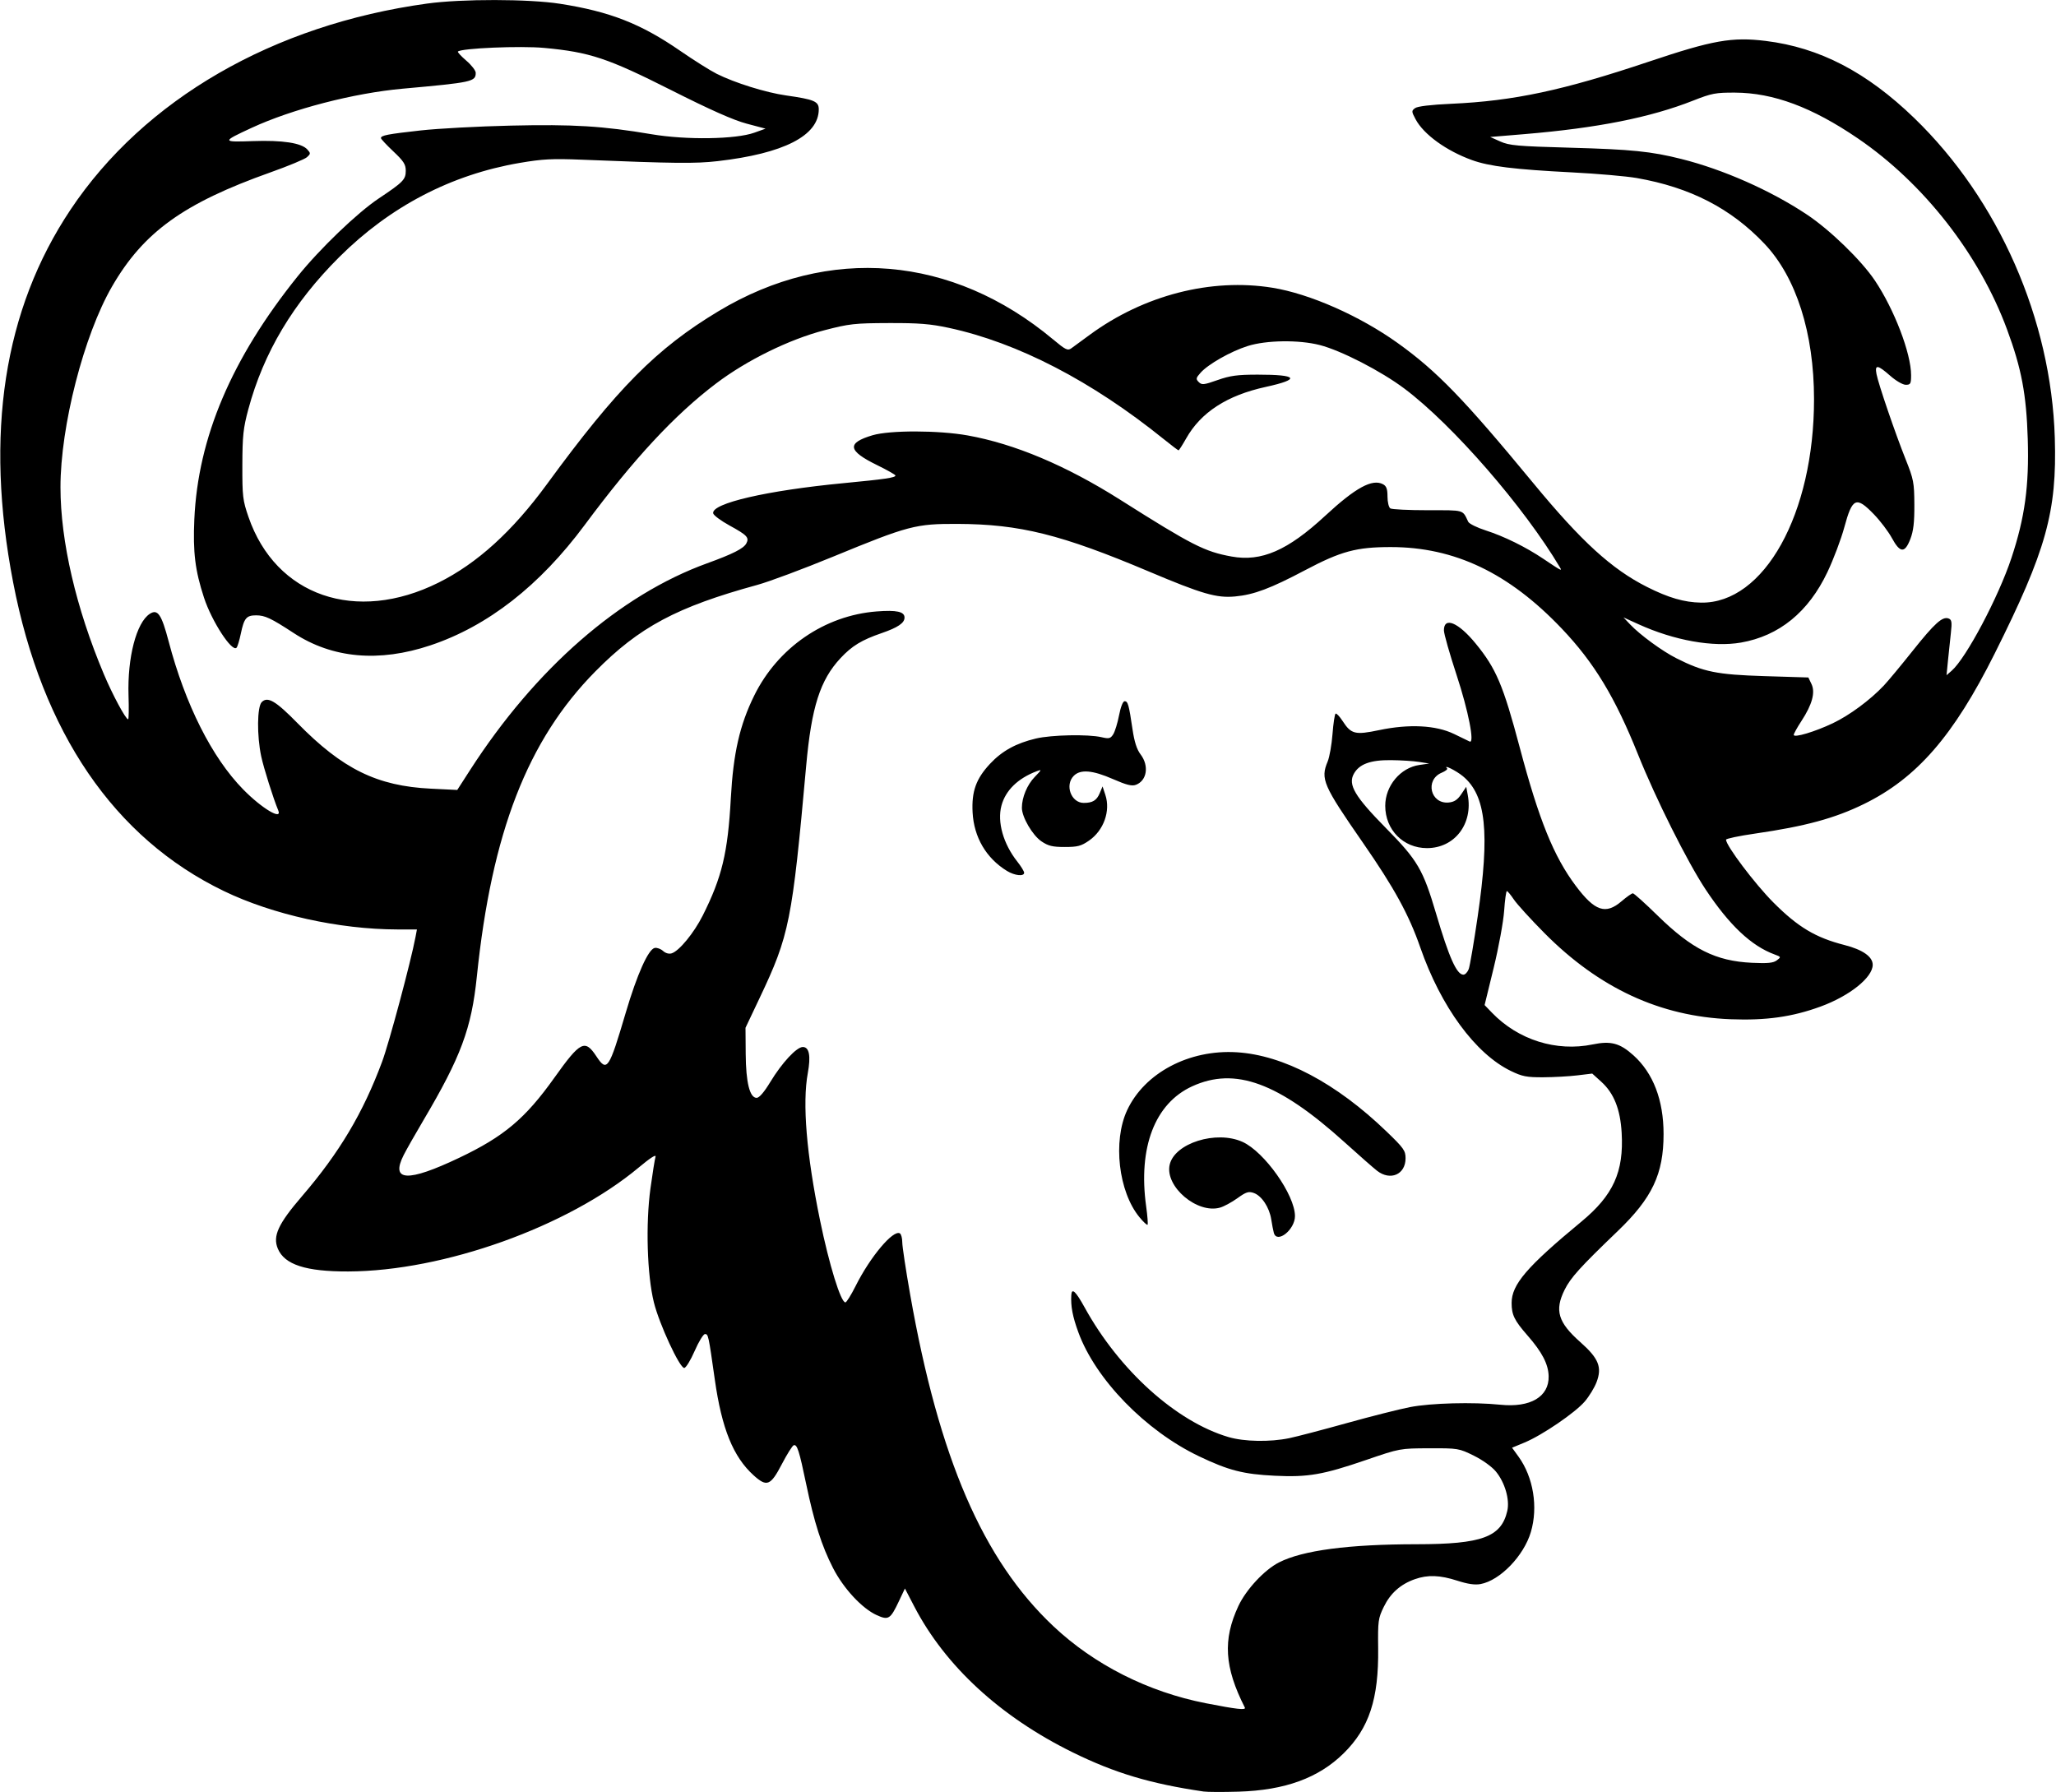 <?xml version="1.0" encoding="UTF-8" standalone="no"?>
<svg
   xmlns:ns="https://creativecommons.org/ns#"
   xmlns:dc="http://purl.org/dc/elements/1.1/"
   xmlns:cc="https://creativecommons.org/ns#"
   xmlns:rdf="http://www.w3.org/1999/02/22-rdf-syntax-ns#"
   xmlns:svg="http://www.w3.org/2000/svg"
   xmlns="http://www.w3.org/2000/svg"
   version="1.1"
   height="846.933"
   width="971.733">
  <title>GNU Head for 30 years anniversary</title>
  <g transform="translate(0,-275.585)">
    <path
       d="m 568.844,1122.315 c -25.07,-3.671 -42.017,-8.74 -61.867,-18.508 -34.182,-16.82 -60.199,-40.776 -74.841,-68.91 l -4.441,-8.533 -2.863,6.056 c -3.996,8.453 -4.911,9.031 -10.389,6.563 -6.978,-3.144 -15.756,-12.591 -20.738,-22.317 -5.348,-10.442 -8.9,-21.555 -12.672,-39.645 -3.302,-15.838 -4.285,-18.898 -5.897,-18.36 -0.638,0.213 -3.155,4.218 -5.593,8.9 -5.337,10.248 -7.116,10.956 -13.35,5.316 -9.662,-8.741 -15.065,-22.071 -18.351,-45.27 -2.968,-20.956 -3.086,-21.503 -4.636,-21.503 -0.774,0 -2.977,3.605 -4.896,8.012 -1.918,4.406 -4.135,8.012 -4.925,8.012 -2.196,0 -11.795,-20.752 -14.33,-30.979 -3.219,-12.99 -3.94,-37.026 -1.617,-53.946 0.968,-7.05 2.042,-13.753 2.386,-14.895 0.399,-1.322 -2.488,0.525 -7.949,5.086 -33.494,27.977 -92.198,48.982 -137.3,49.126 -20.008,0.064 -30.105,-3.211 -33.266,-10.788 -2.482,-5.948 0.163,-11.68 11.44,-24.792 17.622,-20.489 28.859,-39.359 37.851,-63.558 3.338,-8.983 13.588,-47.269 15.801,-59.02 l 0.654,-3.472 -9.307,-0.018 c -27.447,-0.055 -58.831,-7.003 -81.908,-18.133 C 53.995,671.733 19.879,621.77 6.208,550.825 -7.315,480.645 1.718,422.007 33.348,374.66 68.182,322.516 129.181,287.265 201.874,277.27 c 16.395,-2.254 48.013,-2.207 62.768,0.093 23.593,3.678 38.247,9.414 56.841,22.247 6.395,4.414 14.153,9.296 17.241,10.851 8.477,4.268 23.228,8.871 32.786,10.231 13.327,1.896 15.467,2.805 15.467,6.568 0,12.434 -16.537,20.905 -47.794,24.483 -10.55,1.208 -20.231,1.105 -64.206,-0.679 -13.921,-0.565 -18.556,-0.325 -29.339,1.515 -32.389,5.527 -61.32,20.624 -85.304,44.514 -21.778,21.693 -35.747,45.096 -42.993,72.027 -2.366,8.796 -2.757,12.469 -2.794,26.25 -0.04,14.786 0.185,16.684 2.905,24.569 12.884,37.359 50.784,50.454 89.793,31.025 18.284,-9.106 34.937,-24.227 51.246,-46.531 33.142,-45.323 51.831,-64.171 81.066,-81.755 52.148,-31.366 110.544,-26.452 158.148,13.307 5.97,4.986 6.947,5.458 8.677,4.194 1.072,-0.784 5.005,-3.664 8.739,-6.401 25.521,-18.703 57.253,-26.87 86.256,-22.2 17.575,2.83 41.246,13.274 59.2,26.121 18.522,13.253 31.35,26.505 64.168,66.293 22.752,27.584 36.975,40.563 53.698,49.003 10.132,5.113 17.578,7.276 25.509,7.409 29.843,0.499 53.437,-41.968 53.42,-96.149 -0.01,-31.261 -8.404,-57.617 -23.388,-73.432 -15.889,-16.771 -35.153,-26.688 -60.407,-31.099 -4.93,-0.861 -18.692,-2.061 -30.582,-2.667 -27.304,-1.392 -39.107,-2.846 -47.346,-5.834 -12.099,-4.388 -22.77,-12.118 -26.577,-19.254 -1.975,-3.701 -1.989,-4.005 -0.253,-5.286 1.166,-0.86 7.432,-1.612 17.067,-2.048 29.585,-1.337 52.925,-6.318 93.625,-19.981 30.046,-10.086 39.111,-11.687 55.06,-9.724 25.382,3.124 47.664,14.694 70.148,36.427 39.889,38.555 64.757,95.135 66.453,151.195 1.057,34.938 -4.037,53.189 -28.488,102.07 -19.396,38.775 -36.715,58.698 -61.671,70.942 -13.804,6.773 -27.755,10.56 -51.636,14.017 -7.48,1.083 -13.6,2.373 -13.6,2.866 0,2.806 13.674,20.931 22.38,29.664 11.606,11.642 19.949,16.635 33.62,20.123 8.596,2.193 13.333,5.514 13.333,9.346 0,5.98 -10.916,14.719 -24.664,19.744 -13.399,4.897 -25.751,6.634 -42.536,5.982 -33.241,-1.292 -62.128,-14.674 -88,-40.766 -6.453,-6.508 -12.933,-13.624 -14.4,-15.813 -1.467,-2.189 -2.956,-3.983 -3.309,-3.987 -0.353,-0.004 -0.935,4.199 -1.292,9.34 -0.358,5.141 -2.582,17.263 -4.942,26.938 l -4.292,17.591 3.451,3.584 c 12.415,12.895 30.458,18.577 47.68,15.015 8.529,-1.764 12.807,-0.616 19.219,5.157 9.35,8.419 14.234,21.184 14.234,37.202 0,18.878 -5.347,30.202 -21.654,45.86 -17.808,17.1 -22.259,22.015 -25.098,27.722 -4.837,9.721 -3.137,15.432 7.357,24.716 8.736,7.729 10.425,11.893 7.711,19.011 -0.982,2.575 -3.479,6.663 -5.55,9.086 -4.535,5.306 -20.127,15.948 -28.394,19.379 l -5.98,2.482 3.061,4.232 c 7.02,9.705 9.325,23.824 5.819,35.646 -3.332,11.238 -14.537,22.832 -23.735,24.56 -2.668,0.501 -6.018,0.022 -10.942,-1.567 -8.315,-2.682 -14.046,-2.889 -20.162,-0.728 -6.763,2.39 -11.512,6.614 -14.645,13.026 -2.675,5.476 -2.837,6.663 -2.68,19.663 0.288,23.904 -4.252,37.712 -16.312,49.606 -11.83,11.668 -27.724,17.466 -49.68,18.124 -7.333,0.22 -14.773,0.189 -16.533,-0.068 z m 19.504,-39.687 c -9.664,-19.038 -10.489,-32.05 -3.04,-47.991 3.635,-7.779 12.292,-17.078 19.169,-20.592 11.184,-5.714 32.908,-8.582 65.167,-8.602 30.742,-0.02 39.891,-3.386 42.746,-15.727 1.238,-5.352 -1.118,-13.478 -5.414,-18.67 -1.877,-2.268 -6.325,-5.46 -10.422,-7.478 -6.995,-3.445 -7.443,-3.519 -21.029,-3.474 -13.868,0.046 -13.897,0.051 -29.882,5.533 -20.367,6.984 -27.476,8.213 -43.105,7.448 -14.903,-0.729 -21.81,-2.5 -35.829,-9.19 -25.29,-12.068 -48.945,-36.391 -57.067,-58.679 -2.71,-7.436 -3.614,-12.228 -3.308,-17.531 0.206,-3.565 2.07,-1.831 6.316,5.875 16.378,29.726 43.285,53.963 67.989,61.243 7.431,2.19 19.626,2.408 28.736,0.514 3.52,-0.732 15.737,-3.933 27.15,-7.114 11.412,-3.181 24.852,-6.582 29.867,-7.556 9.895,-1.923 29.886,-2.452 42.717,-1.13 14.192,1.463 23.053,-3.759 22.832,-13.455 -0.13,-5.707 -3.082,-11.398 -10.017,-19.312 -6.184,-7.058 -7.482,-9.715 -7.482,-15.325 0,-8.739 7.166,-17.094 32.967,-38.436 15.087,-12.479 20.096,-23.513 19.044,-41.949 -0.638,-11.184 -3.656,-18.761 -9.624,-24.16 l -4.29,-3.882 -7.049,0.855 c -3.877,0.47 -11.129,0.874 -16.115,0.898 -7.835,0.037 -9.917,-0.37 -15.325,-2.994 -16.742,-8.124 -33.048,-30.376 -42.783,-58.385 -5.387,-15.5 -12.277,-28.074 -27.106,-49.47 -18.855,-27.205 -20.118,-30.115 -16.664,-38.395 0.874,-2.095 1.906,-7.938 2.293,-12.985 0.387,-5.047 1.042,-9.385 1.454,-9.64 0.412,-0.255 1.9,1.311 3.307,3.481 4.039,6.231 5.907,6.698 17.266,4.313 14.194,-2.98 26.863,-2.328 35.424,1.822 3.52,1.706 6.831,3.31 7.357,3.563 2.484,1.193 -0.589,-14.485 -6.158,-31.411 -3.3,-10.029 -5.999,-19.538 -5.999,-21.131 0,-6.607 6.796,-3.789 14.993,6.215 9.693,11.83 13.017,19.67 20.851,49.174 9.123,34.359 16.075,51.513 26.51,65.411 8.992,11.977 14.094,13.682 21.623,7.228 2.399,-2.056 4.794,-3.739 5.323,-3.739 0.529,0 5.746,4.687 11.593,10.415 16.31,15.978 27.548,21.615 44.707,22.424 7.436,0.35 10.081,0.089 11.733,-1.158 2.081,-1.571 2.055,-1.639 -1.067,-2.787 -10.992,-4.041 -21.381,-13.842 -32.603,-30.757 -8.527,-12.853 -23.506,-42.78 -31.95,-63.833 -10.84,-27.028 -20.698,-43.302 -35.959,-59.362 -25.023,-26.334 -50.666,-38.578 -80.822,-38.59 -16.273,-0.006 -23.55,1.953 -40.485,10.905 -16.408,8.672 -24.216,11.605 -33.115,12.436 -8.778,0.82 -15.602,-1.153 -40.786,-11.794 -41.44,-17.509 -61.041,-22.385 -90.414,-22.495 -19.837,-0.074 -23.14,0.795 -58.829,15.479 -14.17,5.83 -30.25,11.828 -35.733,13.33 -38.166,10.449 -55.919,19.931 -76.66,40.946 -32.007,32.43 -48.954,76.082 -55.98,144.19 -2.532,24.543 -7.526,37.968 -25.3,68.007 -3.824,6.463 -8.004,13.83 -9.288,16.372 -6.304,12.473 1.815,12.889 26.123,1.337 21.287,-10.117 31.33,-18.562 45.153,-37.972 12.21,-17.144 14.387,-18.256 19.775,-10.102 5.075,7.681 5.947,6.389 13.929,-20.631 5.346,-18.097 10.676,-29.992 13.691,-30.551 1.07,-0.198 2.836,0.446 3.924,1.432 1.202,1.089 2.806,1.529 4.089,1.121 3.551,-1.129 10.518,-9.614 14.667,-17.864 9.085,-18.065 11.868,-29.678 13.272,-55.366 1.167,-21.352 4.199,-34.671 11.066,-48.604 11.165,-22.654 33.261,-37.838 57.852,-39.755 9.446,-0.737 13.184,0.085 13.184,2.897 0,2.573 -3.122,4.698 -10.775,7.335 -9.525,3.282 -14.041,6.029 -19.474,11.846 -9.642,10.324 -13.725,23.106 -16.223,50.792 -6.654,73.742 -7.936,80.144 -21.978,109.767 l -6.707,14.148 0.092,12.285 c 0.102,13.609 1.899,20.83 5.184,20.83 1.215,0 3.542,-2.705 6.431,-7.478 5.492,-9.072 12.445,-16.558 15.38,-16.558 3.031,0 3.843,4.234 2.359,12.299 -2.635,14.323 -0.636,38.463 5.76,69.557 4.346,21.125 9.822,38.854 12.001,38.854 0.527,0 2.702,-3.485 4.832,-7.745 6.915,-13.827 17.83,-26.789 20.938,-24.865 0.612,0.379 1.114,2.277 1.114,4.217 0,1.94 1.685,13.088 3.745,24.773 13.629,77.316 34.341,125.268 67.67,156.667 19.338,18.219 44.77,31.067 72.051,36.402 14.762,2.886 19.116,3.366 18.438,2.03 z m 13.712,-224.328 c -0.29,-1.028 -0.843,-3.901 -1.228,-6.384 -0.881,-5.675 -4.518,-11.174 -8.265,-12.493 -2.438,-0.859 -3.616,-0.482 -7.719,2.469 -2.663,1.915 -6.349,3.915 -8.19,4.444 -10.779,3.096 -26.108,-9.891 -23.846,-20.203 2.247,-10.244 22.064,-16.479 34.464,-10.843 10.362,4.71 24.768,25.105 24.768,35.064 0,6.423 -8.504,13.192 -9.984,7.946 z m -63.515,-7.423 c -9.91,-12.032 -12.659,-35.938 -5.817,-50.58 8.244,-17.643 29.306,-28.768 51.821,-27.373 22.075,1.368 46.993,14.55 70.745,37.425 8.184,7.882 9.027,9.068 9.021,12.7 -0.011,7.646 -7.167,10.777 -13.462,5.89 -1.692,-1.314 -8.597,-7.375 -15.344,-13.47 -31.262,-28.24 -51.749,-35.759 -72.061,-26.446 -17.629,8.083 -25.602,28.904 -21.734,56.755 0.626,4.507 0.921,8.413 0.656,8.678 -0.265,0.265 -1.987,-1.345 -3.827,-3.578 z m -62.605,-163.65 c -9.806,-5.988 -15.643,-15.926 -16.259,-27.683 -0.519,-9.901 1.631,-15.887 8.254,-22.978 5.661,-6.061 12.308,-9.718 21.689,-11.933 7.378,-1.742 24.681,-2.088 30.996,-0.62 3.538,0.823 4.227,0.653 5.517,-1.361 0.811,-1.265 2.054,-5.305 2.763,-8.977 0.768,-3.979 1.832,-6.676 2.634,-6.676 1.552,0 2.018,1.657 3.734,13.294 0.874,5.922 2.026,9.504 3.814,11.851 4.092,5.373 3.02,12.377 -2.199,14.364 -1.919,0.731 -4.439,0.102 -10.868,-2.709 -9.65,-4.219 -15.361,-4.697 -18.504,-1.549 -4.37,4.376 -1.266,12.819 4.713,12.819 4.165,0 6.105,-1.182 7.537,-4.593 l 1.346,-3.205 1.323,4.015 c 2.507,7.608 -0.762,16.767 -7.706,21.586 -3.725,2.585 -5.404,3.028 -11.466,3.028 -5.814,0 -7.817,-0.484 -11.043,-2.671 -4.224,-2.863 -9.237,-11.461 -9.237,-15.842 0,-4.927 2.487,-10.9 6.081,-14.606 3.365,-3.469 3.423,-3.645 0.886,-2.679 -8.894,3.386 -14.688,9.049 -16.623,16.244 -2.077,7.724 0.853,18.064 7.5,26.469 1.772,2.241 3.222,4.606 3.222,5.256 0,1.846 -4.46,1.381 -8.104,-0.844 z m 218.224,46.392 c 0.55,-1.45 2.458,-12.639 4.24,-24.866 5.798,-39.784 3.95,-57.273 -7.006,-66.317 -3.235,-2.67 -9.561,-5.778 -7.442,-3.656 0.361,0.362 -0.795,1.269 -2.569,2.016 -8.046,3.388 -5.299,14.919 3.353,14.079 2.571,-0.25 4.133,-1.281 5.875,-3.879 l 2.373,-3.539 0.725,3.873 c 2.563,13.68 -6.207,25.104 -19.27,25.104 -11.197,0 -19.733,-8.649 -19.733,-19.993 0,-9.445 7.16,-18.009 16.141,-19.305 l 4.659,-0.673 -4.8,-0.766 c -2.64,-0.421 -8.64,-0.801 -13.333,-0.843 -9.686,-0.088 -14.96,1.858 -17.508,6.46 -2.847,5.142 0.432,10.691 15.14,25.624 15.037,15.267 17.569,19.584 23.742,40.479 6.153,20.826 9.739,28.837 12.909,28.837 0.827,0 1.954,-1.186 2.504,-2.636 z M 131.487,658.542 c -2.265,-5.39 -6.862,-19.98 -8.032,-25.489 -2.079,-9.795 -1.945,-23.433 0.252,-25.637 2.792,-2.8 6.571,-0.58 16.837,9.888 21.36,21.782 37.649,29.789 63.135,31.034 l 12.435,0.607 6.074,-9.429 c 30.907,-47.98 70.735,-82.721 111.989,-97.686 12.24,-4.44 17.267,-6.987 18.557,-9.4 1.475,-2.761 0.394,-3.917 -7.92,-8.468 -4.078,-2.232 -7.561,-4.823 -7.741,-5.757 -0.907,-4.717 25.348,-10.794 61.638,-14.266 19.571,-1.873 24.547,-2.606 24.504,-3.613 -0.016,-0.375 -3.957,-2.605 -8.757,-4.955 -13.825,-6.768 -14.365,-10.416 -2.082,-14.066 8.167,-2.427 31.216,-2.383 45.001,0.087 22.159,3.969 46.526,14.24 71.97,30.335 34.16,21.609 39.974,24.573 52.738,26.891 14.111,2.563 26.536,-2.847 44.263,-19.269 14.349,-13.293 22.253,-17.6 27.318,-14.886 1.614,0.865 2.111,2.241 2.111,5.838 0,2.592 0.599,5.095 1.333,5.571 0.733,0.475 8.716,0.864 17.738,0.864 17.56,0 16.308,-0.357 19.076,5.446 0.448,0.939 4.168,2.782 8.267,4.097 8.674,2.781 18.881,7.806 27.186,13.385 8.463,5.684 9.023,5.98 7.973,4.211 -17.051,-28.731 -50.744,-67.481 -73.573,-84.615 -11.049,-8.293 -29.915,-18.005 -40,-20.591 -9.906,-2.54 -25.328,-2.326 -34.133,0.475 -8.02,2.551 -18.629,8.575 -22.212,12.611 -2.213,2.493 -2.305,2.965 -0.863,4.41 1.442,1.444 2.392,1.343 8.878,-0.943 5.964,-2.102 9.363,-2.562 18.997,-2.569 19.019,-0.014 20.444,2.17 3.787,5.803 -18.279,3.986 -30.643,11.993 -37.625,24.366 -1.741,3.085 -3.357,5.608 -3.591,5.608 -0.234,0 -3.36,-2.367 -6.946,-5.261 -34.076,-27.499 -69.035,-45.606 -101.6,-52.623 -8.759,-1.887 -14.183,-2.321 -28.424,-2.273 -16.151,0.055 -18.654,0.334 -30.4,3.393 -16.683,4.344 -36.628,14.144 -51.177,25.146 -19.59,14.814 -38.893,35.599 -62.106,66.873 -21.312,28.713 -45.81,47.832 -72.906,56.899 -24.337,8.144 -46.322,6.174 -64.621,-5.789 -10.804,-7.063 -13.609,-8.384 -17.806,-8.384 -4.565,0 -5.68,1.335 -7.2,8.619 -0.666,3.191 -1.574,6.194 -2.019,6.672 -2.132,2.295 -11.716,-12.421 -15.39,-23.631 -4.202,-12.823 -5.267,-21.428 -4.576,-36.989 1.716,-38.656 17.572,-75.981 48.779,-114.829 10.496,-13.066 28.217,-30.086 38.411,-36.891 11.551,-7.711 12.744,-8.937 12.744,-13.089 0,-2.98 -1.009,-4.55 -5.867,-9.13 -3.227,-3.042 -5.867,-5.872 -5.867,-6.291 0,-1.273 3.116,-1.875 18.667,-3.608 8.213,-0.915 27.413,-1.948 42.667,-2.294 29.634,-0.673 43.557,0.179 66.599,4.079 16.373,2.771 39.793,2.416 48.557,-0.736 l 5.289,-1.902 -8.959,-2.374 c -6.212,-1.646 -17.157,-6.509 -35.689,-15.857 -29.977,-15.12 -38.415,-17.925 -59.974,-19.934 -11.232,-1.047 -39.186,0.136 -40.773,1.726 -0.267,0.267 1.518,2.203 3.966,4.301 2.448,2.099 4.451,4.681 4.451,5.738 0,4.196 -1.613,4.547 -34.51,7.509 -23.096,2.079 -52.217,9.629 -71.429,18.519 -14.153,6.549 -14.133,6.777 0.55,6.253 14.091,-0.503 23.013,0.867 25.81,3.963 1.598,1.768 1.585,2.044 -0.165,3.631 -1.042,0.944 -8.846,4.19 -17.342,7.211 -41.011,14.587 -59.932,28.223 -74.802,53.91 -13.329,23.024 -24.387,66.086 -24.372,94.908 0.013,25.511 7.352,57.135 20.488,88.293 4.126,9.786 10.351,21.363 11.489,21.366 0.303,6.6e-4 0.387,-5.046 0.187,-11.214 -0.583,-17.966 3.706,-34.479 10.03,-38.617 3.746,-2.451 5.557,0.182 8.923,12.976 7.862,29.879 20.459,54.912 35.209,69.971 8.851,9.036 18.686,14.897 16.577,9.879 z m 734.807,-41.151 c 7.826,-3.722 17.597,-10.943 24.044,-17.768 1.995,-2.112 8.113,-9.476 13.597,-16.364 10.466,-13.147 14.146,-16.459 17.049,-15.344 1.464,0.563 1.641,1.688 1.067,6.794 -0.378,3.366 -0.996,9.244 -1.372,13.063 l -0.684,6.943 2.444,-2.136 c 6.839,-5.978 22.1,-34.787 28.244,-53.315 6.334,-19.1 8.38,-34.027 7.7,-56.179 -0.649,-21.145 -2.953,-33.334 -9.795,-51.817 -13.125,-35.456 -39.357,-69.038 -70.519,-90.281 -21.587,-14.715 -39.912,-21.545 -58.025,-21.625 -9.149,-0.041 -11.066,0.323 -19.733,3.745 -20.353,8.035 -45.38,13.004 -80,15.886 l -16,1.332 4.8,2.146 c 4.238,1.895 8.107,2.237 33.067,2.927 28.979,0.801 38.166,1.732 52.459,5.317 19.849,4.979 42.202,14.866 59.303,26.233 10.979,7.297 25.785,21.658 32.205,31.236 9.156,13.659 17.1,34.427 17.1,44.704 0,4.081 -0.265,4.561 -2.516,4.561 -1.417,0 -4.634,-1.867 -7.364,-4.273 -5.947,-5.242 -7.351,-5.416 -6.471,-0.801 0.902,4.733 8.828,27.927 13.78,40.326 3.767,9.432 4.057,10.94 4.112,21.365 0.044,8.428 -0.427,12.478 -1.896,16.29 -2.612,6.779 -4.846,6.657 -8.722,-0.476 -1.659,-3.053 -5.482,-8.1 -8.497,-11.216 -8.397,-8.682 -10.195,-7.891 -13.996,6.161 -1.499,5.539 -5.077,15.037 -7.953,21.106 -8.96,18.912 -22.806,30.207 -40.886,33.355 -13.171,2.293 -31.52,-0.987 -48.4,-8.652 l -7.137,-3.241 3.173,3.34 c 4.702,4.949 15.156,12.594 21.832,15.965 12.807,6.467 19.122,7.749 41.596,8.444 l 20.788,0.643 1.471,3.08 c 1.902,3.982 0.361,9.674 -4.729,17.467 -2.009,3.075 -3.652,6.036 -3.652,6.58 0,1.515 9.983,-1.461 18.516,-5.519 z"
       style="fill:#000000;stroke-width:1.067" />
  </g>
</svg>
